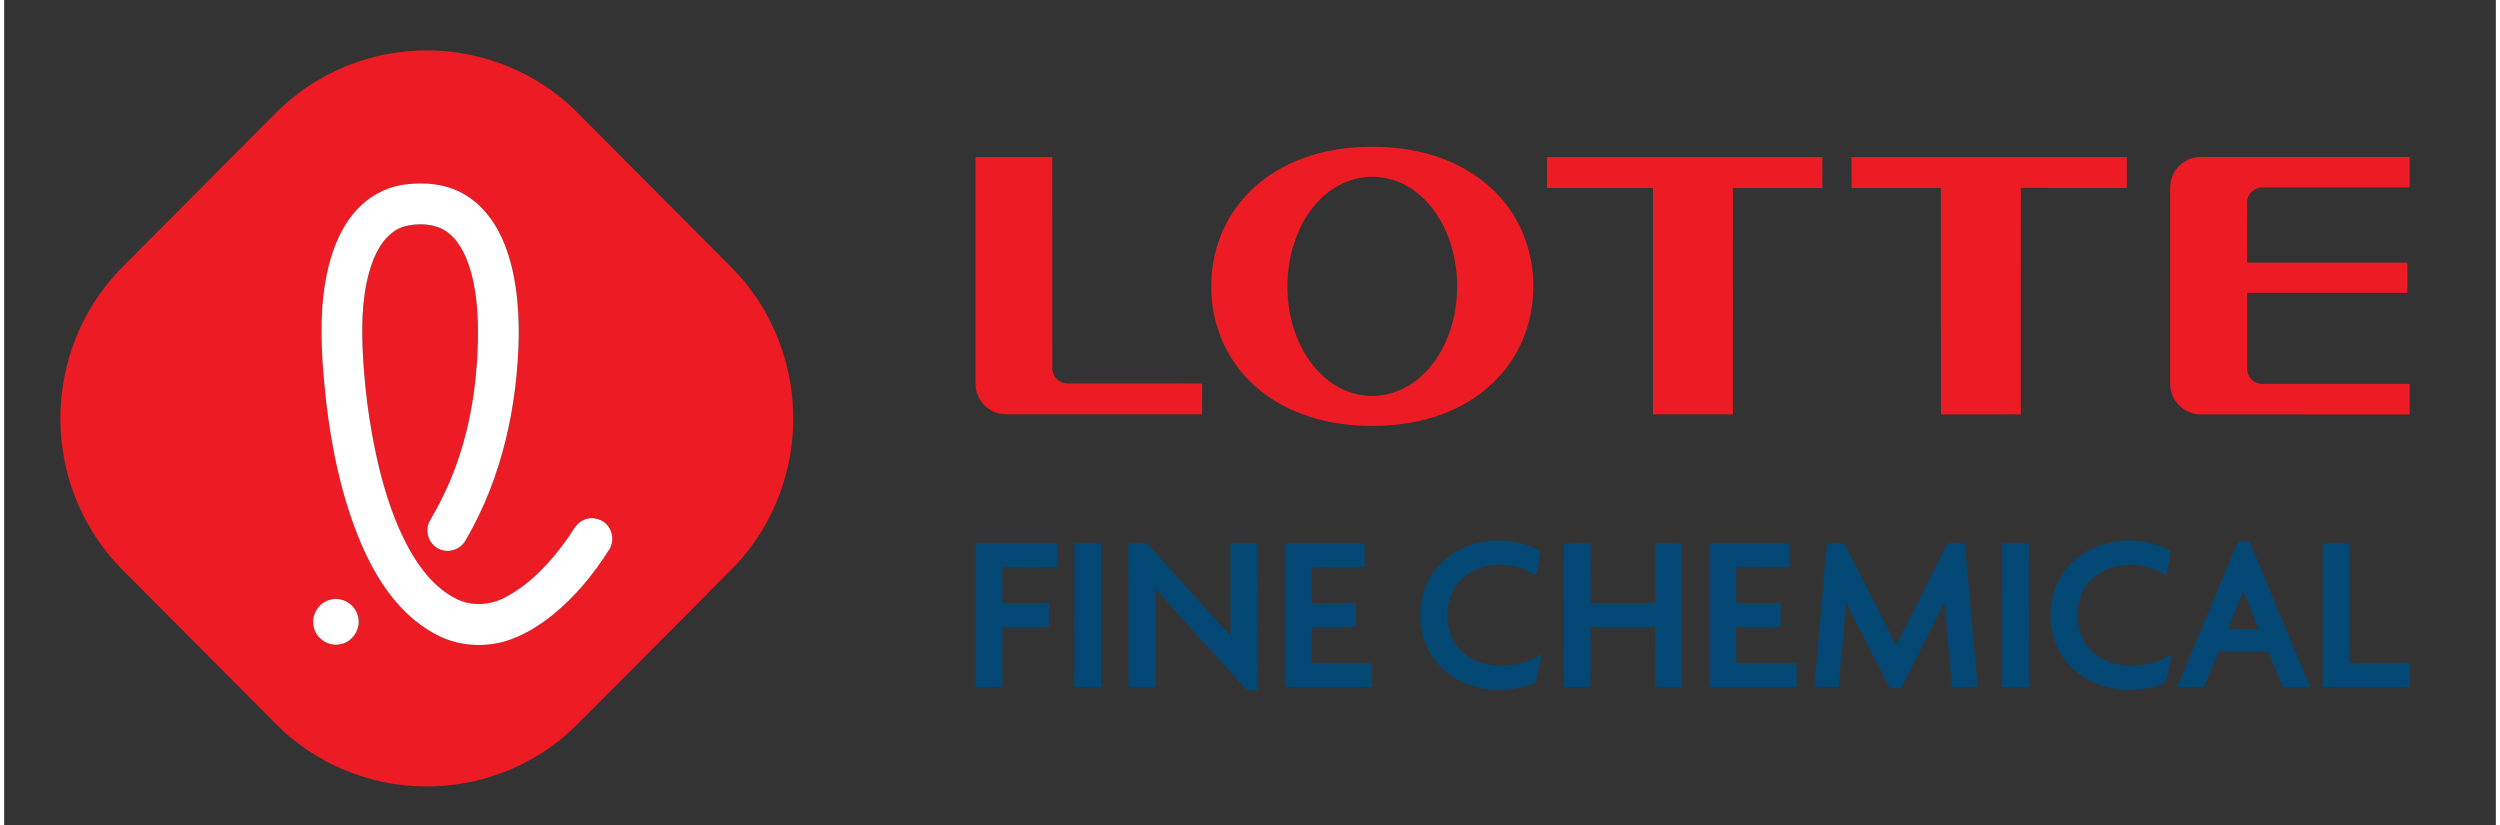 <?xml version="1.0" encoding="UTF-8"?>
<svg xmlns="http://www.w3.org/2000/svg" xmlns:xlink="http://www.w3.org/1999/xlink" width="300px" height="99px" viewBox="0 0 299 99" version="1.1">
<rect x="0" y="0" width="299" height="99" fill="#333333" stroke="none"/>
<g id="surface1">
<path style=" stroke:none;fill-rule:nonzero;fill:rgb(92.941%,10.588%,13.725%);fill-opacity:1;" d="M 47.887 6.207 C 55.348 5.344 63.137 7.957 68.508 13.238 C 74.812 19.559 81.109 25.891 87.41 32.219 C 91.902 36.777 94.523 43.09 94.676 49.484 C 94.887 56.117 92.441 62.801 87.926 67.66 C 83.289 72.391 78.586 77.055 73.922 81.758 C 71.953 83.703 70.043 85.703 68.047 87.621 C 63.328 92.023 56.883 94.465 50.445 94.367 C 43.93 94.328 37.465 91.688 32.828 87.094 C 26.586 80.832 20.352 74.562 14.113 68.297 C 10.508 64.656 8.062 59.902 7.164 54.859 C 6.203 49.582 6.918 44.012 9.207 39.16 C 10.48 36.441 12.25 33.965 14.379 31.855 C 20.387 25.824 26.391 19.793 32.395 13.762 C 36.477 9.539 42.055 6.828 47.887 6.207 M 47.68 22.195 C 45.676 22.547 43.812 23.578 42.418 25.062 C 40.59 26.98 39.531 29.5 38.91 32.051 C 37.891 36.25 37.973 40.617 38.312 44.898 C 38.906 51.852 40.113 58.848 42.859 65.297 C 44.684 69.512 47.355 73.637 51.453 75.93 C 53.992 77.434 57.133 77.766 59.969 77 C 62.121 76.375 64.07 75.188 65.809 73.797 C 68.508 71.617 70.734 68.906 72.582 65.98 C 73.188 65.078 73.082 63.781 72.344 62.984 C 71.629 62.164 70.344 61.938 69.391 62.465 C 68.539 62.902 68.184 63.852 67.629 64.578 C 65.66 67.359 63.289 69.977 60.262 71.613 C 58.371 72.676 55.926 72.82 54.012 71.734 C 51.637 70.461 49.926 68.254 48.629 65.938 C 46.832 62.703 45.703 59.141 44.852 55.551 C 43.832 51.113 43.234 46.578 43.02 42.027 C 42.871 38.484 42.973 34.836 44.184 31.469 C 44.855 29.633 46.059 27.742 48.035 27.164 C 49.418 26.805 50.953 26.805 52.293 27.348 C 54.004 28.078 55.016 29.793 55.641 31.469 C 56.75 34.555 56.922 37.887 56.84 41.141 C 56.684 47.641 55.398 54.195 52.43 60.02 C 52.004 60.883 51.508 61.707 51.051 62.555 C 50.402 63.742 50.992 65.383 52.238 65.895 C 53.375 66.43 54.824 65.902 55.395 64.797 C 59.723 57.402 61.613 48.762 61.75 40.246 C 61.77 36.562 61.414 32.809 60.07 29.355 C 59.102 26.887 57.465 24.586 55.125 23.266 C 52.887 21.984 50.184 21.801 47.68 22.195 M 39.117 71.973 C 37.758 72.293 36.828 73.777 37.133 75.145 C 37.367 76.582 38.895 77.625 40.316 77.309 C 41.773 77.074 42.82 75.504 42.48 74.062 C 42.211 72.578 40.57 71.535 39.117 71.973 Z M 39.117 71.973 "/>
<path style=" stroke:none;fill-rule:nonzero;fill:rgb(92.941%,10.588%,13.725%);fill-opacity:1;" d="M 161.199 17.766 C 165.188 17.355 169.316 17.715 173.059 19.215 C 176.109 20.434 178.863 22.488 180.73 25.215 C 184.305 30.379 184.426 37.68 181.074 42.984 C 179.703 45.172 177.766 46.984 175.547 48.289 C 172.629 50.004 169.266 50.852 165.91 51.059 C 162.176 51.281 158.348 50.824 154.891 49.344 C 151.98 48.109 149.371 46.094 147.59 43.469 C 143.98 38.215 143.934 30.77 147.457 25.457 C 148.918 23.23 150.969 21.414 153.305 20.145 C 155.738 18.816 158.453 18.062 161.199 17.766 M 162.828 21.324 C 160.891 21.633 159.113 22.664 157.766 24.074 C 155.906 26.004 154.777 28.555 154.285 31.172 C 153.641 34.68 154.039 38.426 155.648 41.633 C 156.742 43.801 158.457 45.73 160.691 46.75 C 162.938 47.793 165.645 47.746 167.859 46.645 C 170.18 45.512 171.91 43.41 172.961 41.082 C 174.508 37.633 174.746 33.645 173.797 29.996 C 173.062 27.23 171.547 24.582 169.203 22.879 C 167.391 21.551 165.047 20.949 162.828 21.324 Z M 162.828 21.324 "/>
<path style=" stroke:none;fill-rule:nonzero;fill:rgb(92.941%,10.588%,13.725%);fill-opacity:1;" d="M 116.562 18.844 C 119.637 18.84 122.707 18.84 125.777 18.844 C 125.781 27.285 125.773 35.727 125.781 44.164 C 125.762 44.844 126.168 45.508 126.77 45.812 C 127.281 46.09 127.879 46.004 128.438 46.02 C 133.543 46.02 138.648 46.008 143.758 46.023 C 143.75 47.258 143.754 48.488 143.75 49.723 C 136.215 49.723 128.68 49.723 121.141 49.723 C 120.543 49.719 119.934 49.762 119.348 49.613 C 118.121 49.32 117.09 48.348 116.727 47.141 C 116.508 46.465 116.57 45.746 116.562 45.051 C 116.562 36.316 116.562 27.578 116.562 18.844 Z M 116.562 18.844 "/>
<path style=" stroke:none;fill-rule:nonzero;fill:rgb(92.941%,10.588%,13.725%);fill-opacity:1;" d="M 185.133 18.844 C 196.148 18.84 207.164 18.84 218.184 18.844 C 218.176 20.082 218.199 21.324 218.172 22.566 C 214.598 22.547 211.023 22.562 207.449 22.559 C 207.445 31.613 207.449 40.668 207.445 49.723 C 204.25 49.723 201.051 49.723 197.855 49.723 C 197.855 40.668 197.855 31.613 197.855 22.559 C 193.613 22.555 189.371 22.559 185.133 22.559 C 185.129 21.32 185.129 20.078 185.133 18.844 Z M 185.133 18.844 "/>
<path style=" stroke:none;fill-rule:nonzero;fill:rgb(92.941%,10.588%,13.725%);fill-opacity:1;" d="M 221.68 18.844 C 232.695 18.84 243.707 18.84 254.723 18.844 C 254.719 20.082 254.727 21.32 254.719 22.559 C 250.48 22.551 246.242 22.566 242.008 22.555 C 241.988 31.609 242.004 40.664 241.996 49.723 C 239.078 49.727 236.16 49.719 233.242 49.727 C 232.969 49.699 232.652 49.785 232.414 49.672 C 232.391 40.637 232.414 31.598 232.406 22.559 C 228.836 22.559 225.266 22.551 221.695 22.562 C 221.664 21.324 221.688 20.082 221.68 18.844 Z M 221.68 18.844 "/>
<path style=" stroke:none;fill-rule:nonzero;fill:rgb(92.941%,10.588%,13.725%);fill-opacity:1;" d="M 260.336 20.809 C 260.953 19.609 262.266 18.812 263.617 18.84 C 271.965 18.84 280.312 18.84 288.66 18.84 C 288.66 20.059 288.66 21.273 288.66 22.492 C 282.797 22.492 276.934 22.488 271.066 22.492 C 270.105 22.434 269.184 23.234 269.152 24.207 C 269.125 26.645 269.152 29.078 269.145 31.516 C 275.559 31.52 281.969 31.516 288.383 31.516 C 288.383 32.723 288.383 33.926 288.383 35.133 C 281.969 35.133 275.559 35.133 269.145 35.133 C 269.145 38.141 269.141 41.152 269.145 44.16 C 269.121 44.844 269.496 45.527 270.102 45.848 C 270.559 46.113 271.105 46.07 271.613 46.074 C 277.297 46.07 282.98 46.074 288.66 46.074 C 288.66 47.293 288.66 48.512 288.66 49.734 C 280.316 49.73 271.973 49.738 263.629 49.73 C 262.191 49.758 260.801 48.859 260.234 47.535 C 259.812 46.641 259.93 45.637 259.918 44.684 C 259.918 37.508 259.918 30.332 259.914 23.156 C 259.891 22.359 259.941 21.523 260.336 20.809 Z M 260.336 20.809 "/>
<path style=" stroke:none;fill-rule:nonzero;fill:rgb(100%,100%,100%);fill-opacity:1;" d="M 47.68 22.195 C 50.184 21.801 52.887 21.984 55.125 23.266 C 57.465 24.586 59.102 26.887 60.07 29.355 C 61.414 32.809 61.77 36.562 61.75 40.246 C 61.613 48.762 59.723 57.402 55.395 64.797 C 54.824 65.902 53.375 66.43 52.238 65.895 C 50.992 65.383 50.402 63.742 51.051 62.555 C 51.508 61.707 52.004 60.883 52.43 60.02 C 55.398 54.195 56.684 47.641 56.84 41.141 C 56.922 37.887 56.75 34.555 55.641 31.469 C 55.016 29.793 54.004 28.078 52.293 27.348 C 50.953 26.805 49.418 26.805 48.035 27.164 C 46.059 27.742 44.855 29.633 44.184 31.469 C 42.973 34.836 42.871 38.484 43.02 42.027 C 43.234 46.578 43.832 51.113 44.852 55.551 C 45.703 59.141 46.832 62.703 48.629 65.938 C 49.926 68.254 51.637 70.461 54.012 71.734 C 55.926 72.82 58.371 72.676 60.262 71.613 C 63.289 69.977 65.66 67.359 67.629 64.578 C 68.184 63.852 68.539 62.902 69.391 62.465 C 70.344 61.938 71.629 62.164 72.344 62.984 C 73.082 63.781 73.188 65.078 72.582 65.98 C 70.734 68.906 68.508 71.617 65.809 73.797 C 64.07 75.188 62.121 76.375 59.969 77 C 57.133 77.766 53.992 77.434 51.453 75.93 C 47.355 73.637 44.684 69.512 42.859 65.297 C 40.113 58.848 38.906 51.852 38.312 44.898 C 37.973 40.617 37.891 36.25 38.91 32.051 C 39.531 29.5 40.59 26.98 42.418 25.062 C 43.812 23.578 45.676 22.547 47.68 22.195 Z M 47.68 22.195 "/>
<path style=" stroke:none;fill-rule:nonzero;fill:rgb(100%,100%,100%);fill-opacity:1;" d="M 39.117 71.973 C 40.57 71.535 42.211 72.578 42.48 74.062 C 42.82 75.504 41.773 77.074 40.316 77.309 C 38.895 77.625 37.367 76.582 37.133 75.145 C 36.828 73.777 37.758 72.293 39.117 71.973 Z M 39.117 71.973 "/>
<path style=" stroke:none;fill-rule:nonzero;fill:rgb(1.176%,28.235%,45.882%);fill-opacity:1;" d="M 176.738 65.188 C 179.281 64.59 182.082 64.855 184.391 66.113 C 184.223 67.105 183.996 68.086 183.809 69.07 C 181.238 67.328 177.457 67.246 175.059 69.34 C 172.438 71.648 172.527 76.395 175.316 78.535 C 176.723 79.625 178.566 80.016 180.312 79.852 C 181.797 79.777 183.246 79.324 184.484 78.496 C 184.254 79.617 184.008 80.734 183.777 81.852 C 182.184 82.734 180.301 82.816 178.527 82.75 C 175.672 82.57 172.848 81.105 171.289 78.664 C 169.734 76.238 169.543 73.055 170.574 70.391 C 171.598 67.762 174.039 65.848 176.738 65.188 Z M 176.738 65.188 "/>
<path style=" stroke:none;fill-rule:nonzero;fill:rgb(1.176%,28.235%,45.882%);fill-opacity:1;" d="M 246.555 69.621 C 248.043 66.75 251.215 65.004 254.391 64.891 C 256.301 64.844 258.289 65.125 259.961 66.102 C 259.945 67.074 259.582 68.082 259.438 69.07 C 256.938 67.387 253.328 67.254 250.906 69.152 C 248.051 71.387 248.066 76.375 250.977 78.562 C 252.387 79.641 254.223 80.016 255.969 79.852 C 257.441 79.773 258.895 79.328 260.117 78.48 C 259.84 79.602 259.703 80.781 259.344 81.871 C 258.004 82.637 256.418 82.758 254.906 82.77 C 252.137 82.801 249.316 81.641 247.527 79.492 C 245.262 76.797 244.969 72.719 246.555 69.621 Z M 246.555 69.621 "/>
<path style=" stroke:none;fill-rule:nonzero;fill:rgb(1.176%,28.235%,45.882%);fill-opacity:1;" d="M 268.051 64.992 C 268.508 64.988 268.965 64.992 269.43 64.996 C 271.855 70.82 274.301 76.637 276.727 82.461 C 275.621 82.453 274.523 82.492 273.422 82.438 C 272.871 81.016 272.227 79.633 271.684 78.203 C 269.707 78.141 267.723 78.195 265.746 78.18 C 265.148 79.605 264.559 81.035 263.965 82.461 C 262.895 82.465 261.82 82.461 260.75 82.461 C 263.184 76.641 265.617 70.812 268.051 64.992 M 266.875 75.484 C 268.09 75.484 269.305 75.48 270.52 75.488 C 269.926 73.961 269.297 72.449 268.719 70.914 C 268.055 72.418 267.508 73.969 266.875 75.484 Z M 266.875 75.484 "/>
<path style=" stroke:none;fill-rule:nonzero;fill:rgb(1.176%,28.235%,45.882%);fill-opacity:1;" d="M 116.562 65.215 C 119.844 65.215 123.121 65.211 126.398 65.215 C 126.395 66.168 126.41 67.121 126.395 68.078 C 124.195 68.07 121.996 68.074 119.797 68.074 C 119.797 69.508 119.789 70.938 119.801 72.371 C 121.656 72.367 123.512 72.371 125.367 72.371 C 125.367 73.324 125.371 74.277 125.367 75.23 C 123.512 75.227 121.656 75.23 119.801 75.227 C 119.789 77.637 119.801 80.051 119.793 82.461 C 118.719 82.465 117.641 82.465 116.562 82.461 C 116.562 76.711 116.562 70.965 116.562 65.215 Z M 116.562 65.215 "/>
<path style=" stroke:none;fill-rule:nonzero;fill:rgb(1.176%,28.235%,45.882%);fill-opacity:1;" d="M 128.426 65.215 C 129.488 65.215 130.555 65.215 131.617 65.211 C 131.621 70.965 131.617 76.711 131.617 82.461 C 130.555 82.465 129.488 82.465 128.422 82.461 C 128.422 76.711 128.414 70.965 128.426 65.215 Z M 128.426 65.215 "/>
<path style=" stroke:none;fill-rule:nonzero;fill:rgb(1.176%,28.235%,45.882%);fill-opacity:1;" d="M 134.895 65.238 C 135.645 65.188 136.395 65.223 137.145 65.211 C 140.492 68.898 143.797 72.633 147.16 76.305 C 147.141 72.609 147.152 68.91 147.152 65.215 C 148.227 65.211 149.305 65.211 150.383 65.215 C 150.387 71.074 150.367 76.934 150.391 82.793 C 149.902 82.758 149.254 83.027 148.898 82.578 C 145.312 78.59 141.668 74.652 138.141 70.613 C 138.16 74.555 138.133 78.5 138.152 82.441 C 137.074 82.488 135.996 82.453 134.918 82.461 C 134.902 76.719 134.941 70.98 134.895 65.238 Z M 134.895 65.238 "/>
<path style=" stroke:none;fill-rule:nonzero;fill:rgb(1.176%,28.235%,45.882%);fill-opacity:1;" d="M 153.68 65.223 C 156.867 65.219 160.051 65.234 163.238 65.219 C 163.262 66.168 163.246 67.121 163.246 68.074 C 161.129 68.074 159.008 68.074 156.887 68.074 C 156.887 69.504 156.887 70.938 156.887 72.367 C 158.668 72.383 160.449 72.34 162.227 72.391 C 162.16 73.324 162.309 74.316 162.152 75.219 C 160.398 75.246 158.641 75.219 156.887 75.234 C 156.891 76.688 156.887 78.145 156.887 79.602 C 159.309 79.605 161.727 79.602 164.148 79.602 C 164.148 80.555 164.148 81.508 164.148 82.461 C 160.656 82.465 157.168 82.465 153.68 82.461 C 153.68 76.715 153.676 70.969 153.68 65.223 Z M 153.68 65.223 "/>
<path style=" stroke:none;fill-rule:nonzero;fill:rgb(1.176%,28.235%,45.882%);fill-opacity:1;" d="M 187.148 65.234 C 188.219 65.215 189.289 65.227 190.359 65.227 C 190.363 67.605 190.359 69.988 190.363 72.367 C 192.953 72.371 195.543 72.371 198.133 72.367 C 198.133 69.988 198.129 67.605 198.133 65.227 C 199.203 65.234 200.273 65.199 201.344 65.246 C 201.309 70.984 201.344 76.723 201.328 82.461 C 200.262 82.453 199.191 82.484 198.125 82.441 C 198.141 80.039 198.125 77.637 198.133 75.234 C 195.543 75.227 192.953 75.23 190.359 75.234 C 190.344 77.648 190.398 80.062 190.332 82.477 C 189.273 82.445 188.211 82.473 187.152 82.461 C 187.148 76.719 187.16 70.977 187.148 65.234 Z M 187.148 65.234 "/>
<path style=" stroke:none;fill-rule:nonzero;fill:rgb(1.176%,28.235%,45.882%);fill-opacity:1;" d="M 204.637 65.223 C 207.824 65.227 211.012 65.223 214.199 65.223 C 214.199 66.172 214.199 67.121 214.199 68.07 C 212.078 68.074 209.961 68.078 207.844 68.066 C 207.828 69.5 207.84 70.938 207.84 72.371 C 209.609 72.367 211.383 72.375 213.16 72.363 C 213.168 73.324 213.172 74.277 213.156 75.238 C 211.383 75.219 209.609 75.234 207.84 75.23 C 207.836 76.688 207.836 78.145 207.836 79.602 C 210.258 79.605 212.676 79.602 215.098 79.602 C 215.098 80.555 215.098 81.508 215.098 82.461 C 211.609 82.465 208.117 82.465 204.629 82.461 C 204.633 76.715 204.617 70.969 204.637 65.223 Z M 204.637 65.223 "/>
<path style=" stroke:none;fill-rule:nonzero;fill:rgb(1.176%,28.235%,45.882%);fill-opacity:1;" d="M 218.723 65.215 C 219.41 65.211 220.098 65.215 220.789 65.211 C 222.887 69.289 224.969 73.367 227.039 77.457 C 229.086 73.363 231.125 69.27 233.223 65.199 C 233.906 65.219 234.594 65.211 235.277 65.215 C 235.789 70.965 236.301 76.711 236.812 82.461 C 235.789 82.461 234.766 82.465 233.742 82.461 C 233.43 79.055 233.145 75.645 232.848 72.238 C 231.129 75.691 229.367 79.125 227.645 82.574 C 227.191 82.582 226.738 82.59 226.289 82.598 C 224.496 79.168 222.754 75.711 221.012 72.254 C 220.723 75.656 220.461 79.066 220.141 82.469 C 219.168 82.453 218.199 82.469 217.23 82.461 C 217.727 76.711 218.227 70.965 218.723 65.215 Z M 218.723 65.215 "/>
<path style=" stroke:none;fill-rule:nonzero;fill:rgb(1.176%,28.235%,45.882%);fill-opacity:1;" d="M 239.766 65.207 C 240.828 65.219 241.891 65.207 242.953 65.215 C 242.957 70.961 242.949 76.707 242.957 82.453 C 241.891 82.473 240.82 82.457 239.758 82.461 C 239.762 76.711 239.742 70.957 239.766 65.207 Z M 239.766 65.207 "/>
<path style=" stroke:none;fill-rule:nonzero;fill:rgb(1.176%,28.235%,45.882%);fill-opacity:1;" d="M 278.227 65.215 C 279.293 65.211 280.359 65.215 281.43 65.211 C 281.438 70.004 281.434 74.797 281.43 79.59 C 283.84 79.617 286.25 79.594 288.66 79.602 C 288.66 80.555 288.66 81.508 288.66 82.461 C 285.18 82.457 281.703 82.473 278.223 82.453 C 278.227 76.707 278.223 70.961 278.227 65.215 Z M 278.227 65.215 "/>
</g>
</svg>
